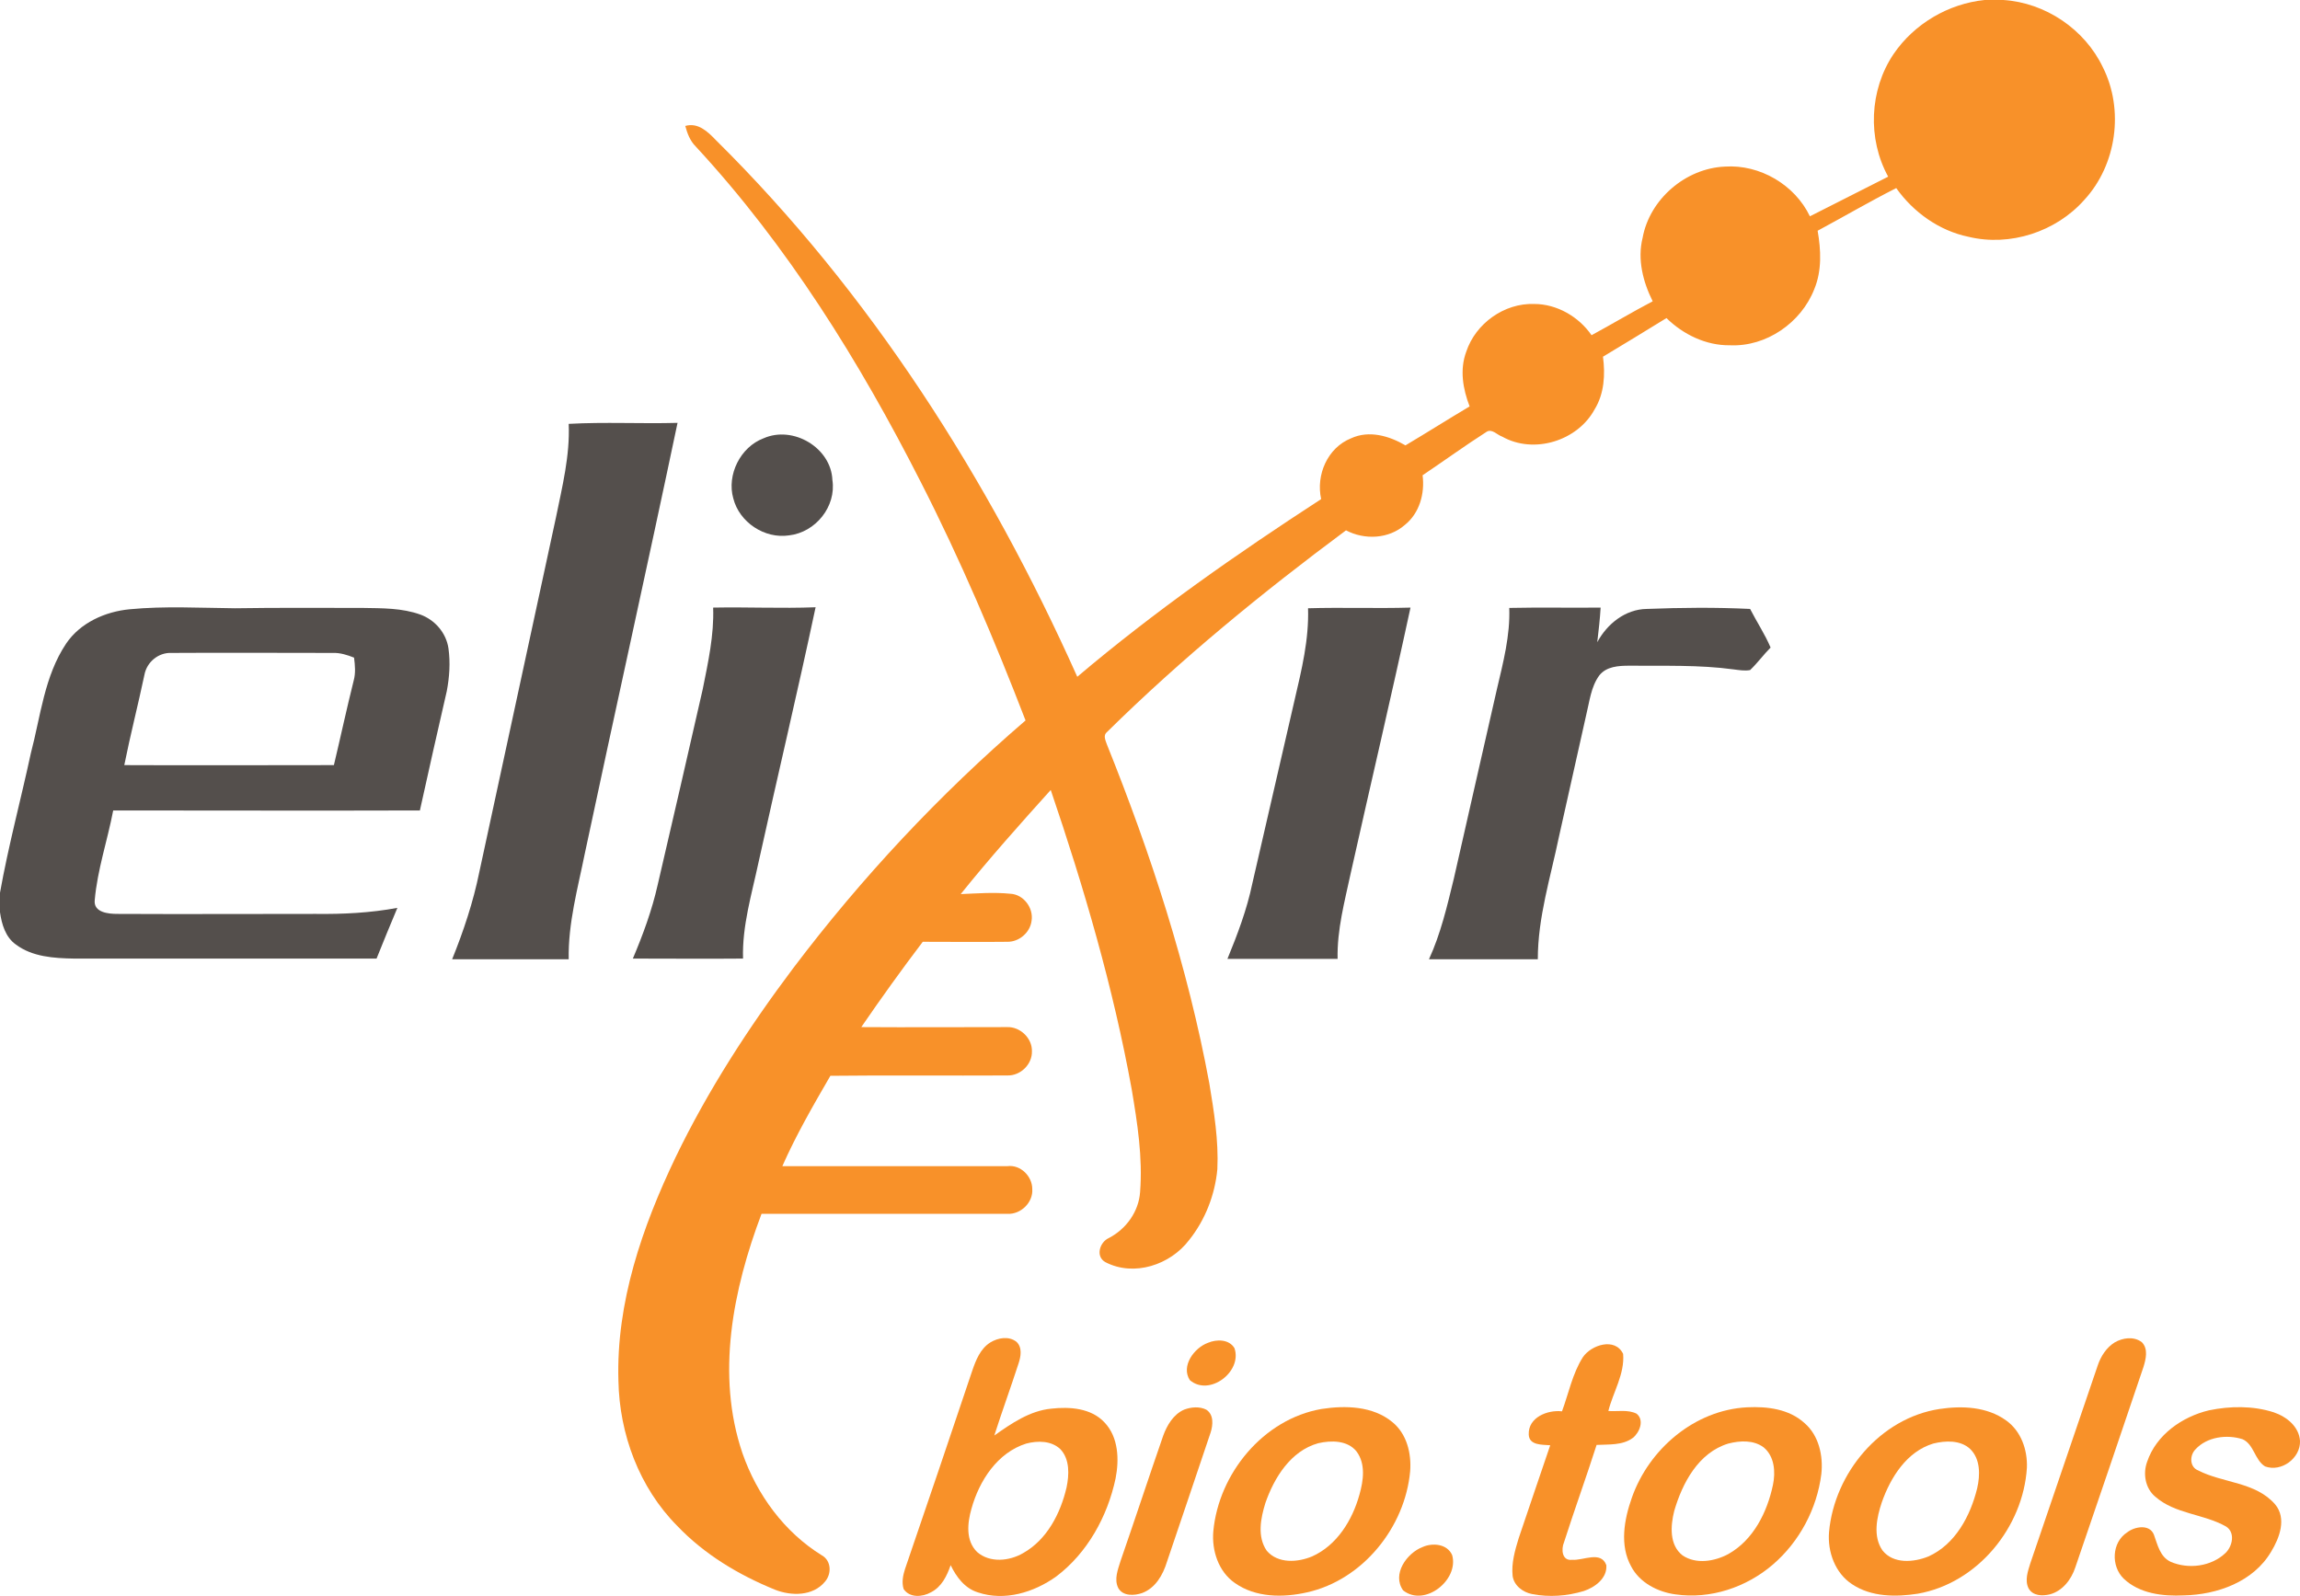 <?xml version="1.0" encoding="utf-8"?>
<!-- Generator: Adobe Illustrator 24.0.1, SVG Export Plug-In . SVG Version: 6.00 Build 0)  -->
<svg version="1.1" id="Layer_1" xmlns="http://www.w3.org/2000/svg" xmlns:xlink="http://www.w3.org/1999/xlink" x="0px" y="0px"
	 viewBox="0 0 684.7 475.1" style="enable-background:new 0 0 684.7 475.1;" xml:space="preserve">
<style type="text/css">
	.st0{fill:#f89129;}
	.st1{fill:#544F4C;}
</style>
<path class="st0" d="M590.8,0h5.6c12.5,0.8,24.2,8.7,29.6,20c6.4,12.7,4.1,29.1-5.5,39.5c-8.4,9.5-22.1,14-34.5,11
	c-8.7-1.8-16.4-7.3-21.5-14.5c-7.9,4-15.6,8.5-23.4,12.7c1,5.7,1.3,11.9-1,17.4c-3.9,10-14.3,17.2-25.1,16.7
	c-7.1,0.1-13.9-3.2-18.9-8.1c-6.3,3.9-12.6,7.7-18.9,11.5c0.7,5.3,0.4,11-2.5,15.7c-5.1,9.4-18.1,13.4-27.5,8.1
	c-1.5-0.5-3.1-2.5-4.7-1.4c-6.4,4.1-12.6,8.6-19,12.9c0.7,5.4-0.9,11.3-5.3,14.8c-4.8,4.2-12,4.5-17.5,1.6
	c-24.9,18.5-49,38.2-71.1,60c-1.3,1-0.5,2.5-0.1,3.7c13.1,32.6,24.1,66.3,30.5,100.9c1.4,8.5,2.8,17,2.4,25.6
	c-0.7,7.6-3.6,15.1-8.4,21.1c-5.6,7.4-16.4,11-24.9,6.6c-3.1-1.7-1.7-6,1-7.2c5.2-2.7,8.9-7.9,9.3-13.7c0.8-10.3-0.8-20.5-2.5-30.6
	c-5.5-30.3-14.2-60-24.1-89.1c-9.1,10.1-18.2,20.3-26.8,31c4.9-0.2,9.9-0.6,14.8-0.1c3.9,0.2,6.9,4.2,6.3,8
	c-0.4,3.5-3.7,6.4-7.3,6.3c-8.4,0.1-16.8,0-25.1,0c-6.3,8.3-12.4,16.8-18.3,25.4c14.5,0.1,29,0,43.5,0c3.8-0.1,7.4,3.3,7.3,7.2
	c0.1,3.9-3.4,7.3-7.3,7.2c-17.6,0.1-35.2-0.1-52.7,0.1c-5.1,8.8-10.2,17.6-14.3,26.9c22.3,0,44.6,0,67,0c3.9-0.5,7.4,3,7.4,6.8
	c0.3,4-3.4,7.6-7.4,7.4c-24.4,0-48.8,0-73.2,0c-8.5,22.5-13.6,47.9-5.7,71.2c4.3,12.4,12.5,23.6,23.7,30.5c2.8,1.6,2.9,5.5,0.9,7.8
	c-3.6,4.4-10.1,4.3-14.9,2.4c-10.8-4.4-21-10.5-29.1-19c-11.3-11.4-17.2-27.3-17.5-43.2c-0.7-23.3,7.1-45.8,17-66.5
	c9.6-19.9,21.7-38.6,35-56.3c20.4-27,43.6-51.8,69.2-73.8c-9.3-24.1-19.4-47.9-31.2-71c-18.2-35.8-39.6-70.3-67-99.9
	c-1.7-1.7-2.5-3.9-3.1-6.1c3.8-1.1,6.7,1.7,9.1,4.2c46,45.5,81.3,101,107.6,159.8c22.9-19.4,47.5-36.6,72.6-52.9
	c-1.6-7.2,1.9-15.3,8.9-18.1c5.4-2.5,11.4-0.7,16.2,2.1c6.4-3.8,12.7-7.8,19.1-11.6c-2-5.2-3-10.9-1-16.3
	c2.8-8.4,11.3-14.5,20.2-14.2c6.8,0,13.3,3.8,17.1,9.3c6.1-3.3,12.1-6.9,18.2-10.1c-2.9-5.8-4.6-12.5-3-18.9
	c2.1-11.5,12.8-20.7,24.5-21.2c10.4-0.7,20.8,5.4,25.3,14.8c7.8-3.9,15.5-7.9,23.3-11.8c-6.2-11.3-5.6-25.8,1.6-36.5
	C569.9,7,580.1,1.1,590.8,0z"/>
<path class="st0" d="M294.8,399.7c2.3-1.4,5.5-2,7.8-0.2c1.8,1.7,1.3,4.4,0.6,6.5c-2.3,7.1-4.9,14.2-7.2,21.4c5.1-3.6,10.6-7.4,17-8
	c5.4-0.6,11.8-0.2,15.8,4.1c4.2,4.4,4.4,11.1,3.3,16.7c-2.4,11.3-8.4,22.2-17.7,29.2c-6.6,4.7-15.3,7.4-23.3,4.7
	c-3.9-1.2-6.4-4.6-8.1-8.1c-1.1,3.2-2.7,6.5-5.9,8.1c-2.5,1.4-6.3,1.7-8.1-1c-0.6-2-0.2-4,0.4-5.9c6.7-19.6,13.4-39.3,20-59
	C290.5,405,291.8,401.6,294.8,399.7z M305.5,429.8c-8.6,2.7-14,11.1-16.3,19.4c-1.2,4.2-1.8,9.5,1.7,12.9c3.8,3.3,9.6,2.7,13.7,0.3
	c7.1-4,11.1-11.8,12.9-19.5c0.8-3.8,1-8.4-1.8-11.4C313,428.9,308.9,428.9,305.5,429.8z"/>
<path class="st0" d="M359.6,399.8c2.6-1.1,6.3-1.1,7.9,1.6c2.4,7-7.5,14.5-13.3,9.5C351.5,406.7,355.5,401.3,359.6,399.8z"/>
<path class="st0" d="M629.5,399.7c2.4-1.4,5.7-1.9,8.1-0.1c2,2,1.2,5.1,0.5,7.4c-6.7,19.9-13.5,39.8-20.3,59.7c-1.2,3.6-3.8,7-7.6,8
	c-2.2,0.5-5,0.5-6.3-1.8c-1.2-2.4-0.2-5.1,0.5-7.4c6.7-19.7,13.4-39.4,20.1-59C625.4,403.8,627.1,401.2,629.5,399.7z"/>
<path class="st0" d="M471.2,404.1c2.5-3.7,9.6-6,12-1c0.5,6-3,11.4-4.4,17c2.8,0.2,5.8-0.5,8.4,0.8c2.4,1.9,0.9,5.6-1.1,7.2
	c-3.1,2.3-7.2,1.9-10.8,2.1c-3.1,9.7-6.6,19.3-9.7,29c-0.9,2.1-0.6,5.6,2.4,5.2c3.3,0.3,8.6-2.8,10.2,1.6c0.3,3.9-3.4,6.6-6.7,7.7
	c-5,1.5-10.3,1.9-15.4,0.9c-2.7-0.5-5.4-2.5-5.8-5.4c-0.4-3.8,0.7-7.6,1.8-11.2c3.1-9.3,6.3-18.5,9.4-27.7c-2.3-0.2-6.3,0.1-6.4-3.2
	c-0.2-5.1,5.6-7.4,9.9-6.9C467,414.8,468.1,409,471.2,404.1z"/>
<path class="st0" d="M352.5,419.7c2.1-0.8,4.6-1,6.6,0c2.3,1.5,2,4.6,1.3,6.8c-4.3,12.9-8.7,25.7-13,38.5c-1.2,3.9-3.4,7.8-7.4,9.3
	c-2.3,0.8-5.7,1-7.1-1.5c-1.3-2.6-0.1-5.5,0.7-8.1c4.3-12.4,8.4-24.9,12.7-37.3C347.4,424.4,349.3,421.1,352.5,419.7z"/>
<path class="st0" d="M393.4,419.5c7.1-1.1,15.3-0.9,21.1,3.9c4.3,3.5,5.7,9.3,5.3,14.6c-1.5,16.7-14.1,32.4-30.7,36.1
	c-7.1,1.6-15.3,1.6-21.5-2.8c-4.9-3.4-6.9-9.7-6.4-15.4C362.8,438.7,376.1,422.5,393.4,419.5z M392.4,429.7
	c-8.2,2.3-13.1,10.3-15.7,17.8c-1.4,4.5-2.5,10,0.4,14.2c3.3,3.9,9.2,3.5,13.5,1.7c7.4-3.3,12-10.8,14.1-18.4
	c1.2-4.2,1.9-9.2-0.9-12.9C401.1,428.8,396.3,428.8,392.4,429.7z"/>
<path class="st0" d="M520.1,419c6-0.3,12.5,0.5,17.1,4.7c4.3,3.7,5.6,9.8,5,15.2c-1.3,10.3-6.5,20.1-14.4,26.9
	c-7.9,6.8-18.6,10.4-29,8.9c-5.3-0.7-10.7-3.5-13.2-8.3c-3.5-6.3-2.1-14,0.2-20.5C490.9,431.4,504.5,419.8,520.1,419z M514.5,429.8
	c-8.9,2.7-13.7,11.8-16.1,20.1c-1.1,4.4-1.5,10.1,2.5,13.2c4,2.7,9.5,1.8,13.6-0.4c7.5-4.2,11.6-12.5,13.3-20.6
	c0.8-3.8,0.5-8.5-2.8-11.2C522,428.7,518,428.9,514.5,429.8z"/>
<path class="st0" d="M577.4,419.5c6.7-1,14.1-0.7,19.8,3.4c4.5,3.2,6.4,8.8,6.2,14.1c-1.1,17.7-14.7,34.4-32.5,37.5
	c-6.5,1-13.8,1-19.5-2.8c-5.1-3.3-7.4-9.7-6.9-15.6C546.1,438.6,559.7,422.2,577.4,419.5z M575.5,429.8
	c-7.9,2.4-12.7,10.1-15.3,17.5c-1.5,4.5-2.7,10.1,0.2,14.3c3.2,4.1,9.3,3.6,13.7,1.8c8-3.6,12.5-12.1,14.5-20.3
	c0.9-3.9,1-8.7-2.1-11.7C583.6,428.7,579.1,428.9,575.5,429.8z"/>
<path class="st0" d="M657.6,419.9c6.3-1.3,13.1-1.4,19.3,0.6c3.8,1.3,7.5,4.2,7.8,8.5c0.2,5.1-5.5,9.4-10.4,7.6
	c-3.1-1.9-3.3-6.6-6.7-8.1c-4.7-1.5-10.6-0.7-14,3c-1.8,1.8-1.8,5.3,0.8,6.3c7.4,3.8,17.1,3.4,22.9,10.1c3.5,4.2,1.3,10-1.2,14.1
	c-5.3,9-16.1,12.8-26,13c-6.2,0.3-13.2-0.5-17.9-5c-3.8-3.7-3.6-10.8,1.1-13.8c2.2-1.7,6.6-2.5,7.9,0.7c1.1,3,1.8,6.6,5,8.1
	c5.3,2.3,12.1,1.4,16.3-2.6c2.1-2,3-6.1,0.2-7.9c-6.7-3.8-15.2-3.7-21.1-8.9c-3-2.5-3.7-6.9-2.4-10.4
	C641.9,427.2,649.6,421.8,657.6,419.9z"/>
<path class="st0" d="M423.5,460.6c2.9-1.3,7.3-1,8.8,2.4c2.1,7.4-8.2,15.6-14.6,10.5C414.3,468.7,418.8,462.4,423.5,460.6z"/>
<path class="st1" d="M169.3,126.2c10.8-0.6,21.6,0,32.4-0.3c-9,42.8-18.5,85.4-27.6,128.2c-2.1,10.4-5,20.8-4.8,31.5
	c-11.6,0-23.1,0-34.7,0c3.4-8.4,6.3-17.1,8.1-26c7.6-35.2,15.2-70.4,22.8-105.5C167.4,144.8,169.7,135.6,169.3,126.2z"/>
<path class="st1" d="M227.3,130.5c8.8-3.9,20.1,2.8,20.5,12.4c1.2,7.9-5,15.6-12.9,16.5c-7.3,1.1-14.8-3.9-16.6-11
	C216.3,141.4,220.4,133.1,227.3,130.5z"/>
<path class="st1" d="M38.6,181.4c10.4-1,20.9-0.4,31.4-0.3c12.7-0.2,25.3-0.1,38-0.1c5.8,0.1,11.7,0,17.2,2c4.3,1.6,7.6,5.4,8.3,10
	c0.6,4.3,0.3,8.6-0.5,12.8c-2.7,11.8-5.4,23.6-8,35.5c-30.4,0.1-60.8,0-91.3,0c-1.7,8.9-4.7,17.6-5.5,26.7c-0.4,3.7,4.1,4.1,6.7,4.1
	c19.7,0.1,39.4,0,59.1,0c8.1,0.1,16.3-0.3,24.3-1.8c-2.1,5-4.2,10.1-6.2,15.1c-30,0-60.1,0-90.1,0c-5.9-0.1-12.4-0.5-17.3-4.2
	c-3.1-2.2-4.2-6.1-4.7-9.6v-5.8c2.5-14,6.2-27.7,9.2-41.6c2.9-11,4-22.9,10.5-32.6C23.9,185.4,31.3,182.1,38.6,181.4z M43,200.9
	c-1.9,9-4.2,17.9-6,26.9c20.8,0.1,41.6,0,62.4,0c2-8.4,3.8-16.8,5.9-25.2c0.6-2.2,0.4-4.5,0.1-6.8c-2-0.8-4.2-1.5-6.4-1.4
	c-16,0-31.9-0.1-47.9,0C47.2,194.2,43.7,197.1,43,200.9z"/>
<path class="st1" d="M212.3,180.9c10.2-0.2,20.3,0.3,30.5-0.1c-5.4,25.4-11.4,50.6-17,76c-2,9.4-4.9,18.9-4.6,28.6
	c-10.9,0.1-21.8,0-32.8,0c3-7.1,5.7-14.4,7.4-22c4.5-19.4,9-38.8,13.4-58.2C210.8,197.2,212.6,189.1,212.3,180.9z"/>
<path class="st1" d="M389.4,181.1c10.2-0.3,20.4,0.1,30.5-0.2c-5.7,26.4-11.9,52.7-17.8,79.1c-1.8,8.4-4.1,16.8-3.9,25.5
	c-10.9,0-21.8,0-32.8,0c3-7.3,5.8-14.7,7.4-22.4c4.2-18.2,8.4-36.5,12.6-54.7C387.5,199.4,389.7,190.4,389.4,181.1z"/>
<path class="st1" d="M449.3,181c9.1-0.2,18.2,0,27.2-0.1c-0.2,3.4-0.6,6.9-1,10.3c2.9-5.4,8.3-9.8,14.7-9.9
	c10.3-0.4,20.5-0.5,30.8,0c2,3.9,4.4,7.5,6.1,11.5c-2.1,2.1-3.9,4.6-6.1,6.7c-1.6,0.3-3.3,0-4.9-0.2c-10.3-1.4-20.7-1-31.1-1.1
	c-3.1,0-6.8,0.2-8.9,2.9c-2.5,3.4-2.9,7.8-3.9,11.8c-2.7,12.1-5.4,24.1-8.1,36.2c-2.5,12.1-6.3,24-6.3,36.5c-10.8,0-21.6,0-32.4,0
	c3.5-7.6,5.4-15.8,7.4-24c4.3-18.8,8.5-37.6,12.8-56.3C447.5,197.2,449.6,189.2,449.3,181z"/>
</svg>
